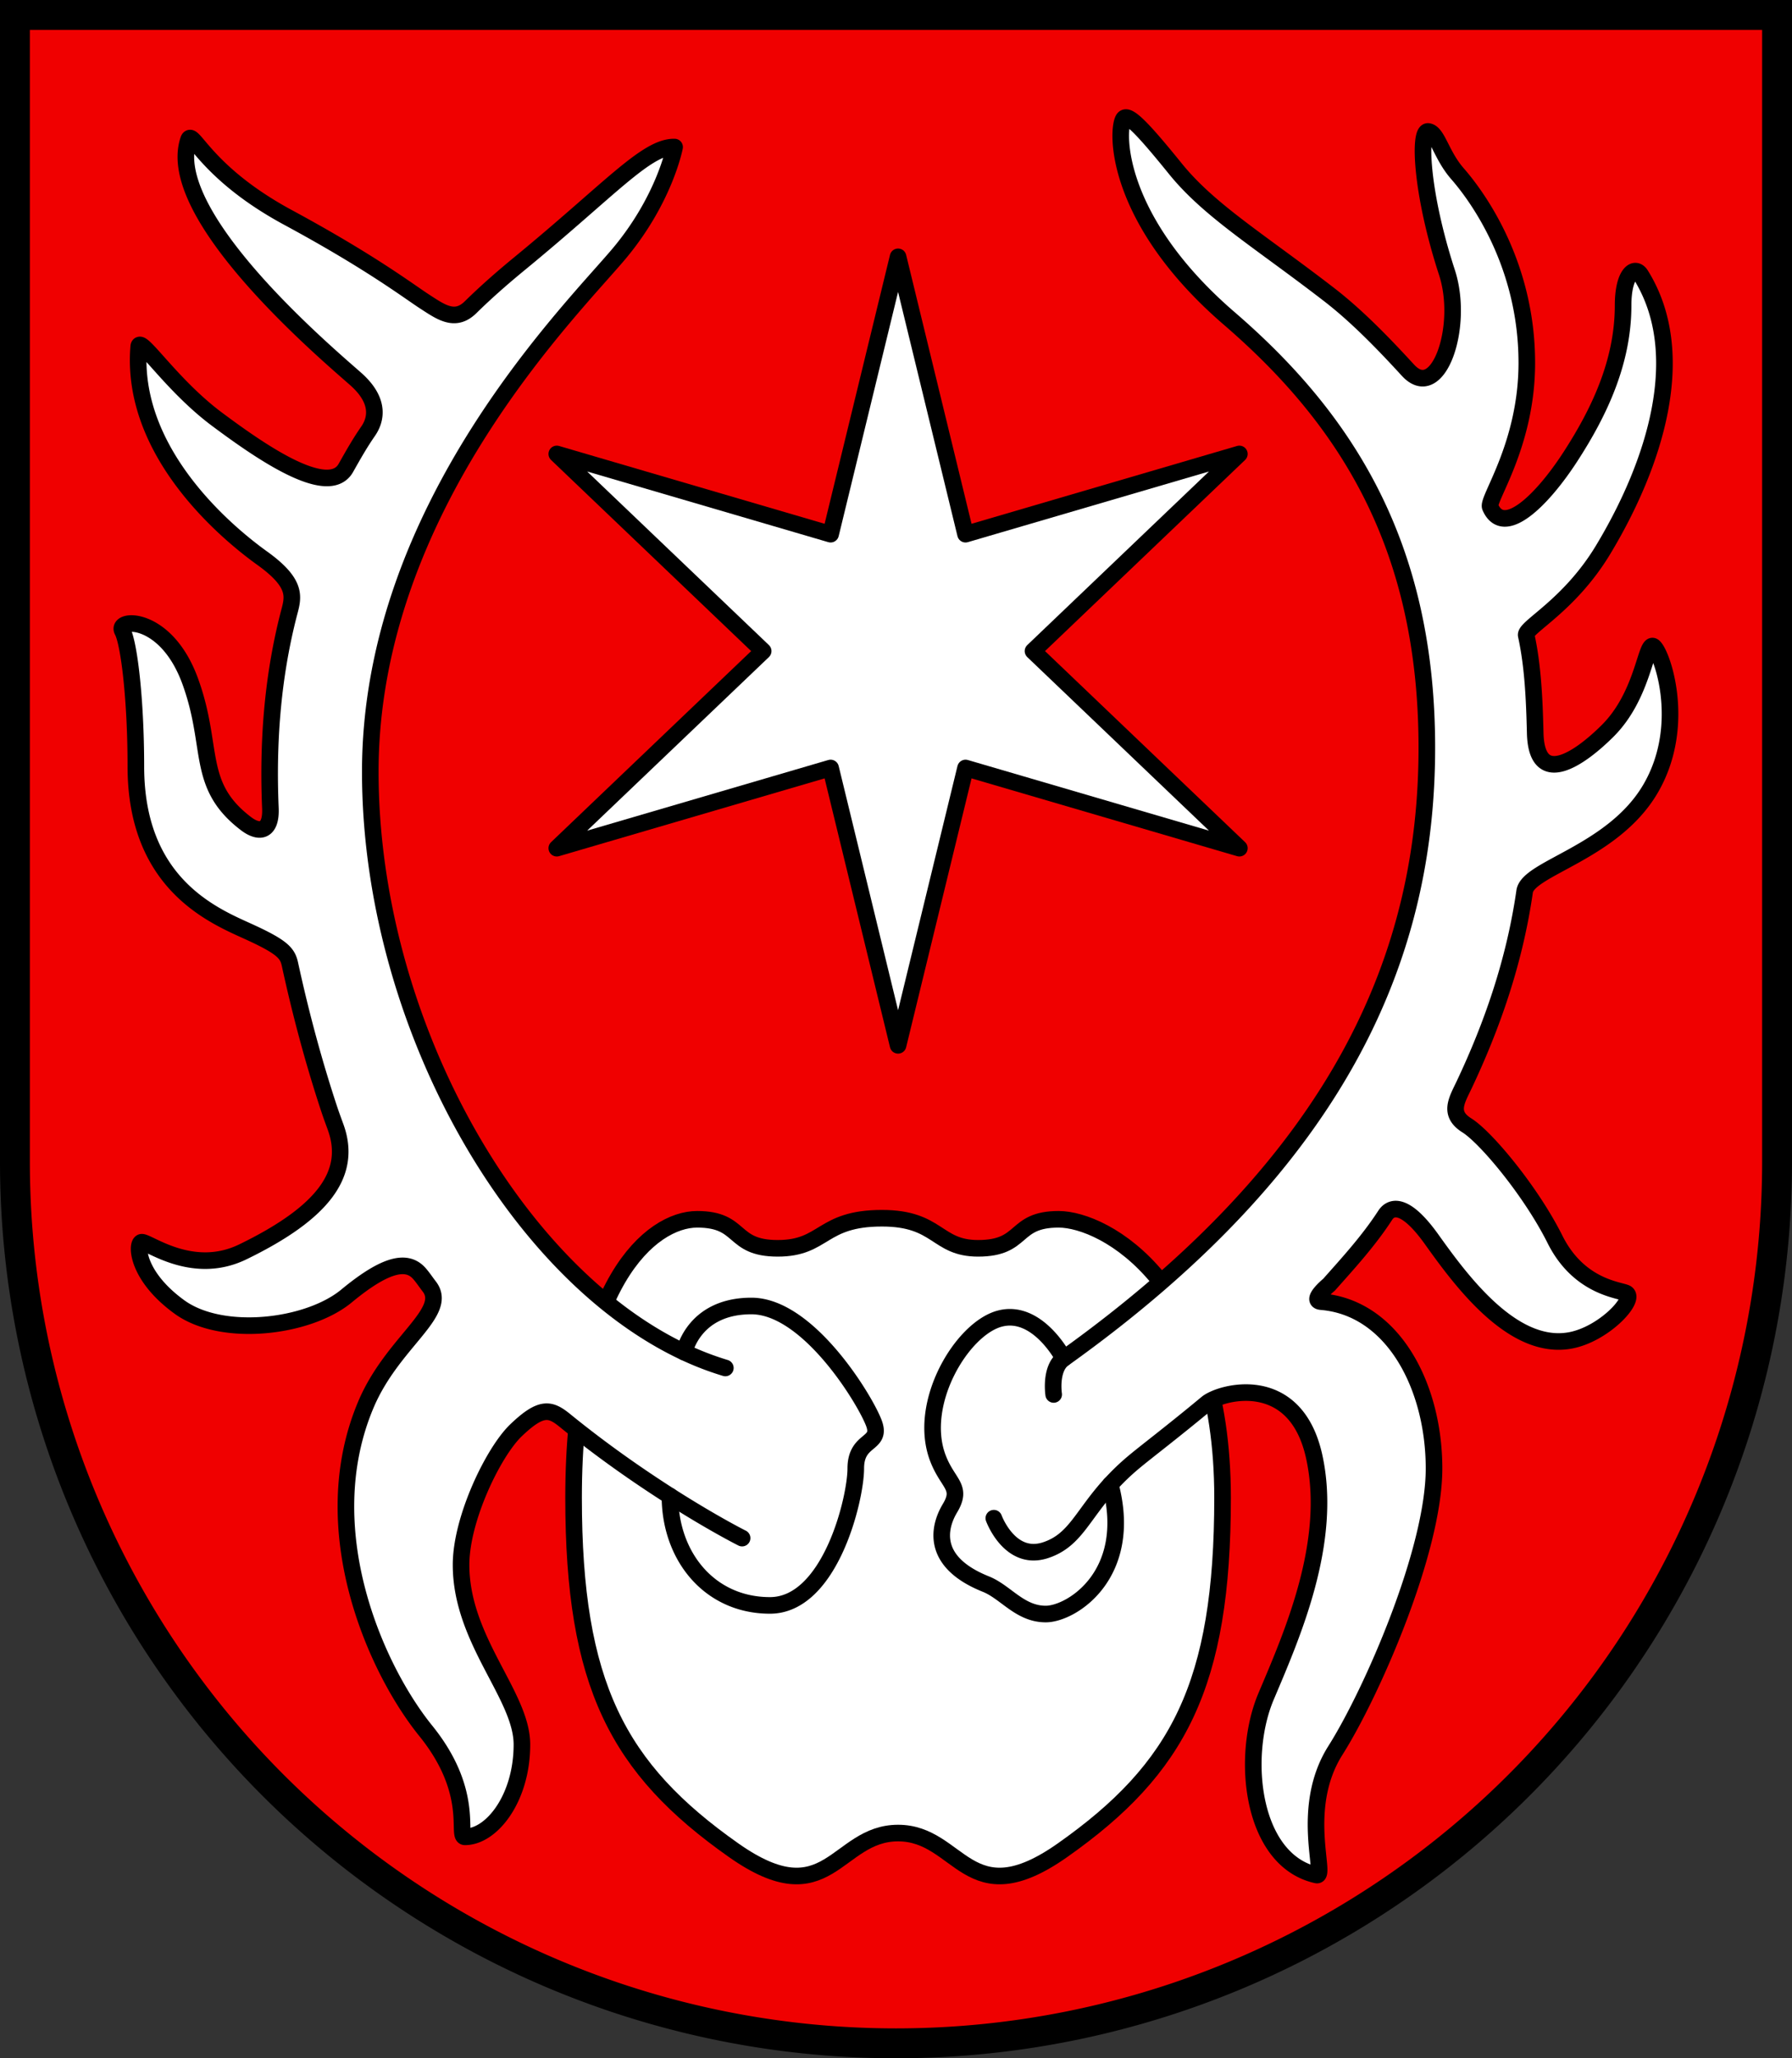 <?xml version="1.0" encoding="UTF-8"?>
<svg width="540" height="620" version="1.1" xmlns="http://www.w3.org/2000/svg">
 <rect width="100%" height="100%" fill="#333333" stroke="none"/>
 <path d="M4.5 4.5h531V350a265.5 265.5 0 0 1-531 0z" fill="#f00000" stroke="#000" stroke-width="9"/>
 <g stroke="#000" stroke-linecap="round" stroke-linejoin="round" stroke-width="5.829">
  <g fill="#fff" stroke-width="5">
   <path d="m167.78 136.74 62.196 59.383-62.196 59.374 82.517-24.163 20.328 83.546 20.33-83.546 82.516 24.163-62.188-59.374 62.188-59.383-82.517 24.172-20.329-83.546-20.328 83.546zm97.989 230.22c17.094 0 16.308 9.065 28.959 9.065 14.246 0 10.361-8.741 24.284-8.741s49.395 19.425 49.395 83.858c0 56.34-13.274 81.594-48.242 106.2-28.544 20.088-30.759-5.18-49.538-5.18-18.78 0-20.995 25.268-49.539 5.18-34.969-24.608-48.245-49.863-48.245-106.2 0-64.432 23.313-83.858 37.236-83.858 13.922 0 10.037 8.741 24.284 8.741 14.245 0 12.95-9.065 31.407-9.065z"/>
   <path d="m141.8 92.555c4.55-4.47 9.475-8.806 14.7-13.094 27.269-22.373 38.33-35.362 46.783-35.16 0 0-2.865 15.283-16.24 31.523-13.372 16.239-75.461 76.417-75.461 156.66 0 74.401 42.706 150.44 94.61 174.82 0 0 2.745-13.908 20.225-13.908s34.959 29.365 37.056 35.657-5.594 4.196-5.594 13.284c0 9.09-7.69 41.253-25.868 41.253s-30.13-14.763-30.13-32.942c-9.007-5.747-20.07-13.349-31.612-22.734-4.414-3.589-7.114-4.403-14.767 2.92-6.805 6.509-16.566 26.622-16.566 40.526 0 22.778 18.34 39.344 18.34 54.134 0 16.27-9.17 27.807-17.158 27.807-2.662 0 3.254-13.31-11.832-31.947-15.087-18.638-33.869-60.703-18.045-98.213 7.987-18.933 25.19-27.784 19.103-35.634-0.99-1.276-1.876-2.642-2.944-3.862-3.6-4.107-9.79-3.339-21.994 6.75-11.523 9.529-37.448 12.632-50.301 3.324-12.853-9.307-13.075-18.834-11.523-19.499s15.068 10.414 30.58 2.88c24.446-11.873 33.057-23.734 27.94-37.683-0.663-1.808-1.33-3.62-1.938-5.455-4.626-14-8.55-28.58-11.776-43.433-0.741-3.41-2.158-5.23-12.876-10.083-10.718-4.854-33.57-14.563-33.57-49.548 0-20.022-2.023-37.009-4.046-40.85-2.021-3.843 13.146-4.854 20.426 15.167s1.565 31.274 16.786 42.873c4.247 3.236 7.666 2.22 7.371-4.655-0.825-19.3 0.542-38.813 5.413-57.986 1.323-5.213 3.342-9.25-7.902-17.322-11.242-8.071-39.81-32.237-37.188-63.711 0.288-3.46 9.715 11.548 23.64 21.91 12.396 9.225 33.445 24.064 38.777 14.626 2.087-3.695 4.2-7.45 6.69-11.03 2.1-3.02 4.12-8.786-3.663-15.705-7.786-6.918-58.104-49.115-50.453-72.071 1.153-3.46 4.9 9.802 29.983 23.351 25.081 13.55 36.324 22.2 41.226 25.37 4.9 3.17 9.14 6.264 13.795 1.69zm282.46 18.948c-8.115-8.871-15.912-16.724-23.76-22.776-21.044-16.235-36.076-25.254-46.298-37.882s-14.433-16.836-15.635-15.033c-2.109 3.165-3.005 30.066 31.87 60.13 34.874 30.066 59.526 67.947 59.526 129.28 0 61.333-24.962 123.67-109.43 184 0 0-7.817-15.032-19.243-12.026-11.425 3.006-24.989 25.585-18.639 42.092 3.006 7.817 7.486 8.57 3.609 15.03-1.806 3.008-8.16 15.256 10.822 22.85 6.011 2.407 10.221 9.02 18.038 9.02s26.682-11.934 19.467-38.992a71.655 71.655 0 0 1 6.99-6.706c3.69-3.1 11.701-9.137 22.07-17.763 4.07-3.386 26.72-9.756 32.382 16.08s-6.725 53.794-14.51 72.195c-7.785 18.403-4.306 49.453 15.219 53.795 3.184 0.706-5.31-20.175 5.662-37.514 10.97-17.341 29.729-60.164 29.729-84.936 0-24.775-12.387-48.485-33.975-50.256-3.527-0.288 2.347-5.113 2.347-5.113 5.716-6.451 11.876-13.13 16.947-20.947 1.232-1.9 5.125-5.085 13.972 7.303s24.42 33.62 41.761 30.437c9.968-1.831 19.674-12.144 16.988-14.157-1.415-1.061-14.156-1.417-21.588-16.28-7.303-14.605-20.881-30.79-26.543-34.328s-3.06-7.516-0.821-12.252c8.33-17.624 15.163-36.98 18.215-58.234 1.009-7.02 26.49-11.62 37.815-30.73 11.861-20.017 2.83-43.176 0.707-43.176s-3.13 15.163-13.448 25.48c-8.14 8.14-21.48 17.692-21.888 0.706-0.252-10.44-0.716-20.322-2.706-29.409-0.534-2.44 12.932-8.8 23.178-25.799 15.572-25.834 26.218-58.984 11.325-82.813-1.77-2.831-5.309-0.354-5.309 9.201 0 17.342-7.431 32.56-15.925 45.655-8.495 13.094-20.082 24.444-24.114 15.092-1.014-2.352 11.019-18.632 11.019-43.405 0-30.79-15.924-51.317-20.88-56.979-4.955-5.662-6.016-12.387-8.847-12.74s-2.251 18.202 5.663 42.468c5.307 16.278-2.634 39.409-11.757 29.436z"/>
  </g>
  <g fill="none">
   <path d="m299.48 457.32s4.808 13.227 15.633 9.62c8.831-2.942 10.856-10.288 19.467-19.75m-14.058-37.973c-4.21 3.008-3.008 10.824-3.008 10.824m-111.31-12.737a89.67 89.67 0 0 0 12.37 4.758m5.05 51.254s-8.756-4.379-21.74-12.665" stroke-width="5"/>
  </g>
 </g>
</svg>
